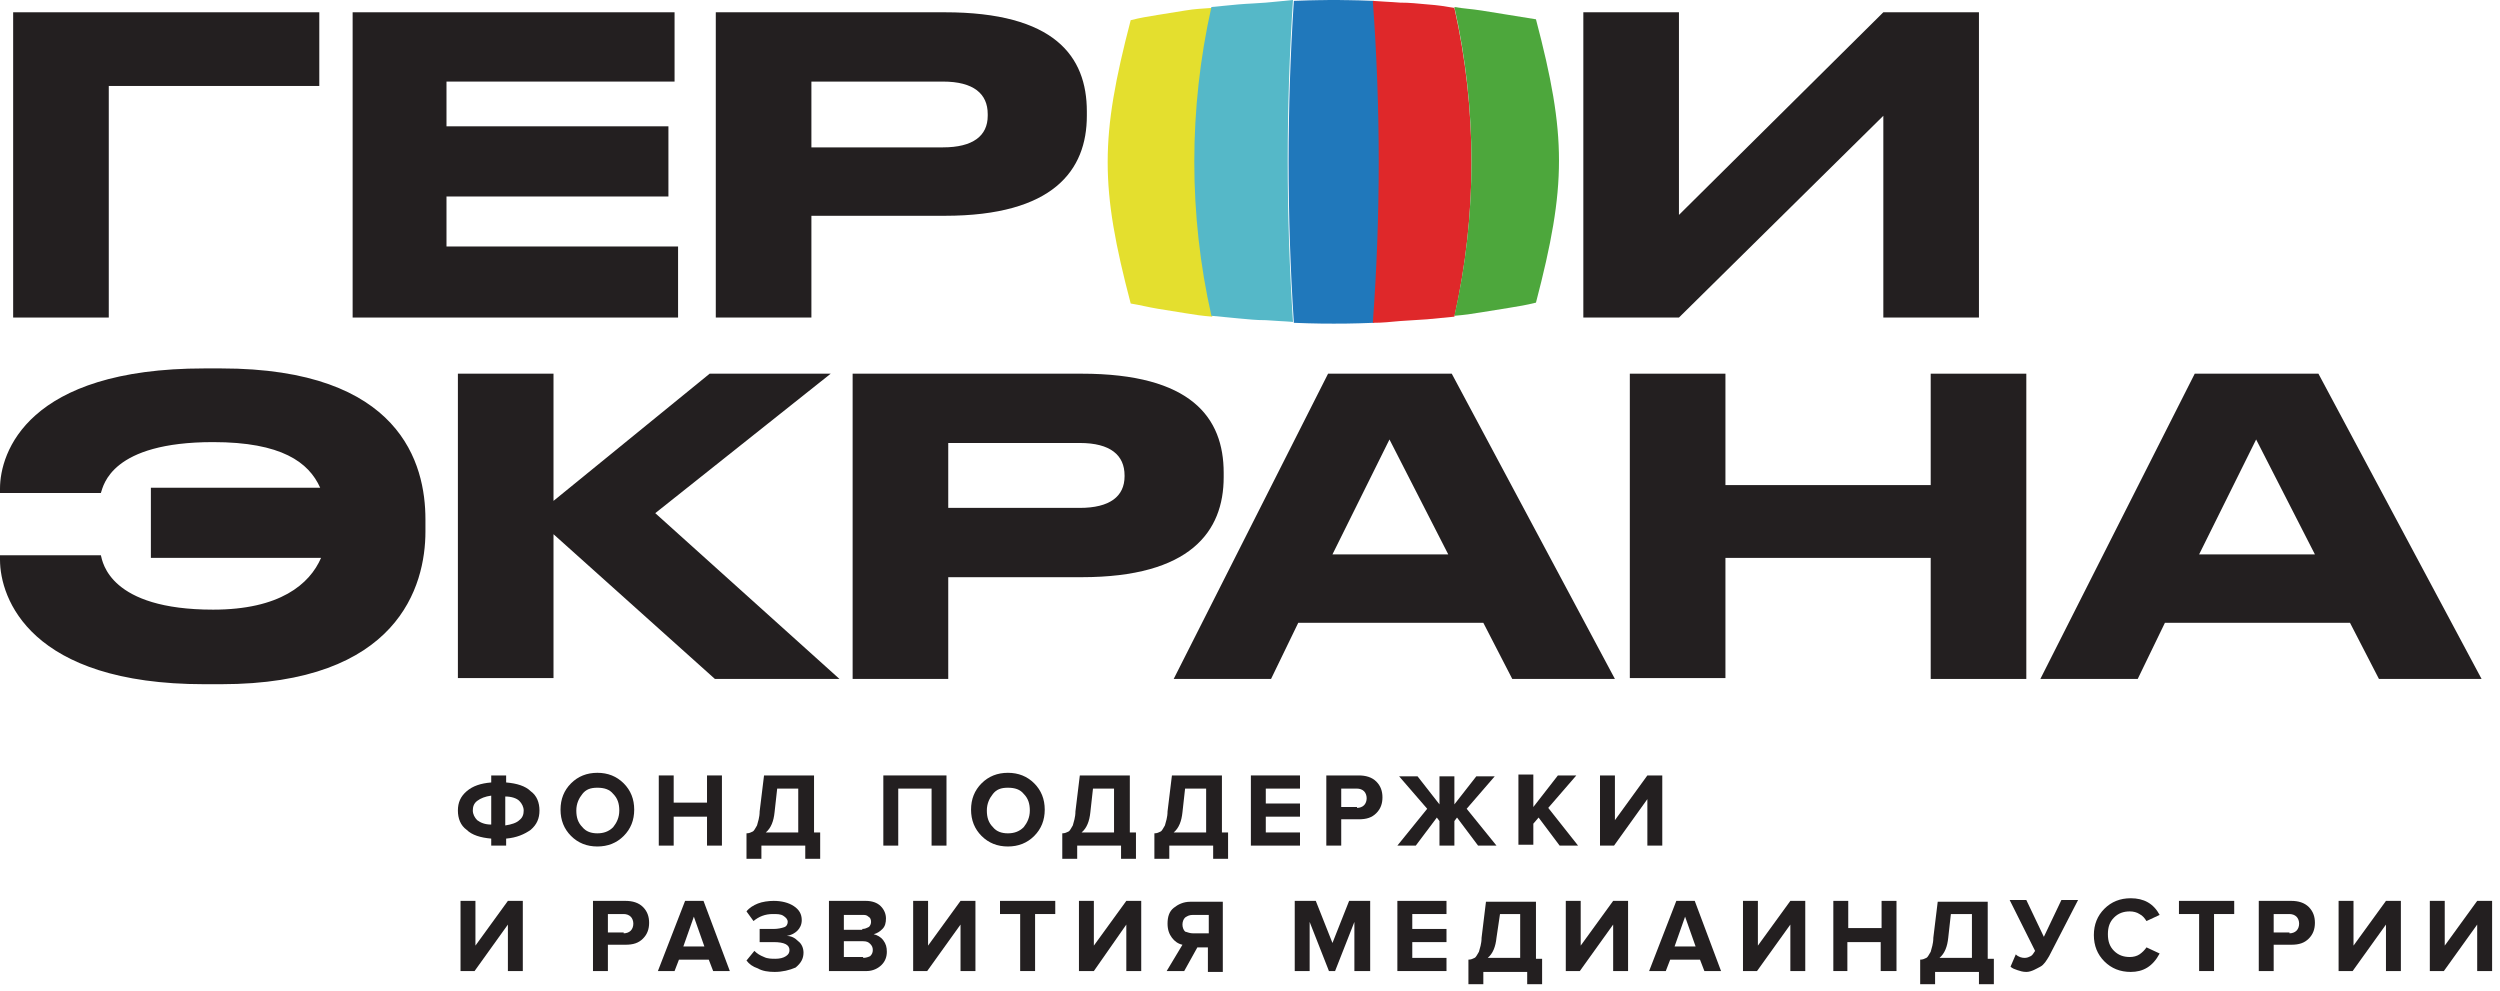 <?xml version="1.0" encoding="UTF-8"?> <svg xmlns="http://www.w3.org/2000/svg" width="285" height="113" viewBox="0 0 285 113" fill="none"> <g clip-path="url(#clip0_133_17)"> <path d="M1.5 1.4H36.4V9.8H12.4V36.2H1.5V1.4Z" fill="#231F20"></path> <path d="M76.9 1.4V9.3H50.9V14.4H76.2V22.4H50.9V28.1H77.3V36.2H40.2V1.4H76.9Z" fill="#231F20"></path> <path d="M92.5 24.6V36.2H81.6V1.4H107.7C120.2 1.4 123.9 6.4 123.9 12.7V13.2C123.9 19.4 120.1 24.6 107.7 24.6H92.5ZM92.5 16.8H107.5C110.9 16.8 112.6 15.5 112.6 13.2V13C112.6 10.7 111 9.3 107.5 9.3H92.5V16.8Z" fill="#231F20"></path> <path d="M214.7 13.2L191.4 36.2H180.5V1.4H191.4V24.5L214.7 1.4H225.6V36.2H214.7V13.2Z" fill="#231F20"></path> <path d="M0 63.8V63.3H11.5C11.7 64.1 12.5 69.5 24.3 69.5C31.9 69.5 35.3 66.6 36.6 63.6H17.2V55.6H36.5C35.2 52.7 32.1 50.4 24.3 50.4C12.7 50.4 11.8 55.3 11.5 56.2H0V55.7C0 51.6 3.1 42 23.3 42H25.2C45.7 42 48.5 52.9 48.5 59.2V60.6C48.5 66.8 45.4 78 25.2 78H23.3C3.4 78 0 68.2 0 63.8Z" fill="#231F20"></path> <path d="M52.2 77.4V42.6H63.1V57.1L80.9 42.6H94.7L74.7 58.5L95.7 77.4H81.5L63.1 60.9V77.3H52.2V77.4Z" fill="#231F20"></path> <path d="M108.1 65.8V77.4H97.2V42.6H123.3C135.8 42.6 139.5 47.6 139.5 53.9V54.4C139.5 60.6 135.7 65.8 123.3 65.8H108.1V65.8ZM108.1 57.9H123.1C126.5 57.9 128.2 56.6 128.2 54.3V54.2C128.2 51.9 126.6 50.5 123.1 50.5H108.1V57.9Z" fill="#231F20"></path> <path d="M169.1 71H148L144.9 77.4H133.8L151.4 42.6H165.5L184.1 77.4H172.4L169.1 71ZM158.4 50.1L151.9 63.2H165.1L158.4 50.1Z" fill="#231F20"></path> <path d="M185.8 42.6H196.7V55.3H220.1V42.6H231V77.4H220.1V63.6H196.7V77.3H185.8V42.6V42.6Z" fill="#231F20"></path> <path d="M267.9 71H246.8L243.7 77.4H232.6L250.2 42.6H264.3L282.9 77.4H271.2L267.9 71ZM257.2 50.1L250.7 63.2H263.9L257.2 50.1Z" fill="#231F20"></path> <path d="M135.1 1.2C133.9 1.4 133.2 1.5 132 1.7C130.8 1.9 130.1 2 128.9 2.3C125.4 15.7 125.4 21.3 128.9 34.6C130.1 34.8 130.8 35 132 35.2C133.2 35.4 133.9 35.5 135.1 35.7C136.3 35.9 137 36 138.2 36.1C135.6 24.5 135.6 12.4 138.2 0.9C136.9 1 136.3 1 135.1 1.2Z" fill="#E4DF2E"></path> <path d="M144.3 0.3C143.1 0.4 142.4 0.4 141.2 0.5C140 0.6 139.3 0.7 138.1 0.8C135.5 12.4 135.5 24.5 138.1 36C139.3 36.1 140 36.2 141.2 36.3C142.4 36.4 143.1 36.5 144.3 36.5C145.5 36.6 146.2 36.6 147.4 36.7C146.6 24.5 146.6 12.2 147.4 0C146.2 0.1 145.6 0.2 144.3 0.3Z" fill="#55B8C8"></path> <path d="M150.4 0C151.7 0 152.4 0 153.7 0C151.2 0 150 0 147.5 0.1C146.7 12.3 146.7 24.6 147.5 36.8C150 36.9 151.2 36.9 153.7 36.9C152.4 36.9 151.7 36.9 150.4 36.9C152.9 36.9 154.1 36.9 156.6 36.8C157.5 24.6 157.5 12.3 156.6 0.1C154.1 0 152.8 0 150.4 0Z" fill="#2078BB"></path> <path d="M162.7 0.5C161.5 0.4 160.8 0.3 159.6 0.3C158.4 0.2 157.7 0.2 156.5 0.1C157.4 12.3 157.4 24.6 156.5 36.8C157.7 36.8 158.4 36.7 159.6 36.6C160.8 36.5 161.5 36.5 162.7 36.4C163.9 36.3 164.6 36.2 165.8 36.1C168.4 24.5 168.4 12.5 165.8 0.9C164.6 0.7 164 0.6 162.7 0.5Z" fill="#DF282A"></path> <path d="M172 1.7C170.8 1.5 170.1 1.4 168.9 1.2C167.6 1 167 1 165.8 0.8C168.4 12.4 168.4 24.5 165.8 36C167 35.9 167.7 35.8 168.9 35.6C170.1 35.4 170.8 35.3 172 35.1C173.2 34.9 173.9 34.8 175.1 34.5C178.6 21.1 178.6 15.5 175.1 2.2C173.8 2 173.2 1.9 172 1.7Z" fill="#4DA73C"></path> <path d="M57.7 96.4H56V95.6C54.8 95.5 53.8 95.2 53.2 94.6C52.5 94.1 52.2 93.3 52.2 92.4C52.2 91.5 52.5 90.8 53.2 90.2C53.9 89.6 54.8 89.3 56 89.2V88.4H57.7V89.2C58.9 89.3 59.9 89.6 60.5 90.2C61.2 90.7 61.5 91.5 61.5 92.4C61.5 93.3 61.2 94 60.5 94.6C59.8 95.1 58.9 95.5 57.7 95.6V96.4ZM54.4 91.3C54 91.6 53.9 92 53.9 92.4C53.9 92.8 54.1 93.2 54.4 93.5C54.8 93.8 55.3 94 56 94V90.7C55.3 90.8 54.8 91 54.4 91.3ZM59.2 93.5C59.6 93.2 59.7 92.8 59.7 92.4C59.7 92 59.5 91.6 59.2 91.3C58.9 91 58.3 90.8 57.6 90.8V94.1C58.3 94 58.9 93.8 59.2 93.5Z" fill="#231F20"></path> <path d="M68.1 96.5C66.9 96.5 65.9 96.1 65.1 95.3C64.3 94.5 63.9 93.5 63.9 92.3C63.9 91.1 64.3 90.1 65.1 89.3C65.9 88.5 66.9 88.1 68.1 88.1C69.3 88.1 70.3 88.5 71.1 89.3C71.9 90.1 72.3 91.1 72.3 92.3C72.3 93.5 71.9 94.5 71.1 95.3C70.3 96.1 69.3 96.5 68.1 96.5ZM66.4 94.3C66.8 94.8 67.4 95 68.1 95C68.8 95 69.4 94.8 69.9 94.3C70.3 93.8 70.6 93.2 70.6 92.4C70.6 91.6 70.4 91 69.9 90.5C69.5 90 68.9 89.8 68.1 89.8C67.3 89.8 66.8 90 66.4 90.5C66 91 65.7 91.6 65.7 92.4C65.7 93.2 65.9 93.8 66.4 94.3Z" fill="#231F20"></path> <path d="M82.3 96.4H80.6V93.1H76.8V96.4H75.1V88.4H76.8V91.5H80.6V88.4H82.3V96.4Z" fill="#231F20"></path> <path d="M85.1 97.9V95C85.4 95 85.6 94.9 85.8 94.8C86 94.7 86.1 94.4 86.3 94.1C86.4 93.7 86.6 93.2 86.6 92.5L87.1 88.4H92.8V94.9H93.5V97.9H91.8V96.4H86.8V97.9H85.1ZM88.3 92.6C88.2 93.6 87.9 94.4 87.3 94.9H91V89.9H88.6L88.3 92.6Z" fill="#231F20"></path> <path d="M107.9 96.4H106.2V89.9H102.4V96.4H100.7V88.4H107.9V96.4Z" fill="#231F20"></path> <path d="M114.9 96.5C113.7 96.5 112.7 96.1 111.9 95.3C111.1 94.5 110.7 93.5 110.7 92.3C110.7 91.1 111.1 90.1 111.9 89.3C112.7 88.5 113.7 88.1 114.9 88.1C116.1 88.1 117.1 88.5 117.9 89.3C118.7 90.1 119.1 91.1 119.1 92.3C119.1 93.5 118.7 94.5 117.9 95.3C117.1 96.1 116.1 96.5 114.9 96.5ZM113.2 94.3C113.6 94.8 114.2 95 114.9 95C115.6 95 116.2 94.8 116.7 94.3C117.1 93.8 117.4 93.2 117.4 92.4C117.4 91.6 117.2 91 116.7 90.5C116.3 90 115.7 89.8 114.9 89.8C114.1 89.8 113.6 90 113.2 90.5C112.8 91 112.5 91.6 112.5 92.4C112.5 93.2 112.7 93.8 113.2 94.3Z" fill="#231F20"></path> <path d="M121.1 97.9V95C121.4 95 121.6 94.9 121.8 94.8C122 94.7 122.1 94.4 122.3 94.1C122.4 93.7 122.6 93.2 122.6 92.5L123.1 88.4H128.8V94.9H129.5V97.9H127.8V96.4H122.8V97.9H121.1ZM124.3 92.6C124.2 93.6 123.9 94.4 123.3 94.9H127V89.9H124.6L124.3 92.6Z" fill="#231F20"></path> <path d="M131.6 97.9V95C131.9 95 132.1 94.9 132.3 94.8C132.5 94.7 132.6 94.4 132.8 94.1C132.9 93.7 133.1 93.2 133.1 92.5L133.6 88.4H139.3V94.9H140V97.9H138.3V96.4H133.3V97.9H131.6ZM134.8 92.6C134.7 93.6 134.4 94.4 133.8 94.9H137.5V89.9H135.1L134.8 92.6Z" fill="#231F20"></path> <path d="M148.2 96.4H142.6V88.4H148.2V89.9H144.3V91.6H148.2V93.1H144.3V94.9H148.2V96.4Z" fill="#231F20"></path> <path d="M152.9 96.4H151.2V88.4H154.9C155.7 88.4 156.4 88.6 156.9 89.1C157.4 89.6 157.6 90.2 157.6 90.9C157.6 91.6 157.4 92.2 156.9 92.7C156.4 93.2 155.8 93.4 154.9 93.4H152.9V96.4ZM154.7 92.1C155 92.1 155.3 92 155.5 91.8C155.7 91.6 155.8 91.3 155.8 91C155.8 90.7 155.7 90.4 155.5 90.2C155.3 90 155 89.9 154.7 89.9H152.9V92H154.7V92.1Z" fill="#231F20"></path> <path d="M161.4 96.4H159.3L162.7 92.2L159.5 88.5H161.6L164.1 91.7V88.5H165.8V91.7L168.3 88.5H170.4L167.2 92.2L170.6 96.4H168.5L166.1 93.2L165.8 93.6V96.4H164.1V93.6L163.8 93.2L161.4 96.4Z" fill="#231F20"></path> <path d="M179.9 96.4H177.8L175.4 93.2L174.8 93.9V96.3H173.1V88.3H174.8V92L177.6 88.4H179.7L176.5 92.1L179.9 96.4Z" fill="#231F20"></path> <path d="M184 96.4H182.4V88.4H184.1V93.5L187.8 88.4H189.5V96.4H187.8V91.1L184 96.4Z" fill="#231F20"></path> <path d="M54.1 110.7H52.5V102.7H54.2V107.8L57.9 102.7H59.6V110.7H57.9V105.4L54.1 110.7Z" fill="#231F20"></path> <path d="M69.3 110.7H67.6V102.7H71.3C72.1 102.7 72.8 102.9 73.3 103.4C73.8 103.9 74 104.5 74 105.2C74 105.9 73.8 106.5 73.3 107C72.8 107.5 72.2 107.7 71.3 107.7H69.3V110.7ZM71.1 106.4C71.4 106.4 71.7 106.3 71.9 106.1C72.1 105.9 72.2 105.6 72.2 105.3C72.2 105 72.1 104.7 71.9 104.5C71.7 104.3 71.4 104.2 71.1 104.2H69.3V106.3H71.1V106.4Z" fill="#231F20"></path> <path d="M83.2 110.7H81.3L80.8 109.4H77.4L76.9 110.7H75L78.1 102.7H80.2L83.2 110.7ZM80.3 107.9L79.1 104.5L77.9 107.9H80.3Z" fill="#231F20"></path> <path d="M88.3 110.8C87.6 110.8 86.9 110.7 86.4 110.4C85.8 110.2 85.4 109.9 85.1 109.5L86 108.4C86.3 108.7 86.6 108.9 87.1 109.1C87.5 109.3 88 109.3 88.4 109.3C88.9 109.3 89.3 109.2 89.6 109C89.9 108.8 90 108.6 90 108.3C90 107.7 89.4 107.4 88.2 107.4H86.6V105.9H88.2C88.7 105.9 89.1 105.8 89.4 105.7C89.7 105.6 89.8 105.3 89.8 105.1C89.8 104.8 89.6 104.6 89.3 104.4C89 104.2 88.6 104.2 88.1 104.2C87.2 104.2 86.5 104.5 85.9 105L85.1 103.9C85.4 103.5 85.9 103.2 86.4 103C86.9 102.8 87.6 102.7 88.2 102.7C89.1 102.7 89.9 102.9 90.5 103.3C91.1 103.7 91.4 104.2 91.4 104.9C91.4 105.4 91.2 105.8 90.9 106.1C90.6 106.4 90.2 106.6 89.7 106.7C90.2 106.7 90.6 106.9 91 107.3C91.4 107.6 91.6 108.1 91.6 108.6C91.6 109.3 91.3 109.8 90.7 110.3C90 110.6 89.2 110.8 88.3 110.8Z" fill="#231F20"></path> <path d="M98.8 110.7H94.5V102.7H98.7C99.4 102.7 100 102.9 100.4 103.3C100.8 103.7 101 104.2 101 104.7C101 105.2 100.9 105.6 100.6 105.9C100.3 106.2 100 106.4 99.6 106.5C100 106.6 100.4 106.8 100.7 107.2C101 107.6 101.1 108 101.1 108.5C101.1 109.1 100.9 109.6 100.5 110C100.1 110.4 99.5 110.7 98.8 110.7ZM98.3 105.9C98.6 105.9 98.8 105.8 99 105.7C99.2 105.6 99.3 105.3 99.3 105.1C99.3 104.8 99.2 104.6 99 104.5C98.8 104.3 98.6 104.3 98.3 104.3H96.2V106H98.3V105.9ZM98.4 109.2C98.7 109.2 99 109.1 99.2 109C99.4 108.8 99.5 108.6 99.5 108.3C99.5 108 99.4 107.8 99.2 107.6C99 107.4 98.8 107.3 98.4 107.3H96.2V109.1H98.4V109.2Z" fill="#231F20"></path> <path d="M105.7 110.7H104.1V102.7H105.8V107.8L109.5 102.7H111.2V110.7H109.5V105.4L105.7 110.7Z" fill="#231F20"></path> <path d="M118 110.7H116.3V104.2H114V102.7H120.3V104.2H118V110.7Z" fill="#231F20"></path> <path d="M124.7 110.7H123V102.7H124.7V107.8L128.4 102.7H130.1V110.7H128.4V105.4L124.7 110.7Z" fill="#231F20"></path> <path d="M135 110.7H133L134.8 107.7C134.3 107.6 133.9 107.3 133.6 106.9C133.3 106.5 133.1 106 133.1 105.3C133.1 104.5 133.3 103.9 133.8 103.5C134.3 103.1 134.9 102.8 135.7 102.8H139.4V110.8H137.7V108H136.5L135 110.7ZM136 106.4H137.8V104.3H136C135.6 104.3 135.4 104.4 135.1 104.6C134.9 104.8 134.8 105.1 134.8 105.4C134.8 105.7 134.9 106 135.1 106.2C135.4 106.3 135.7 106.4 136 106.4Z" fill="#231F20"></path> <path d="M156.1 110.7H154.4V105.1L152.2 110.7H151.5L149.3 105.1V110.7H147.6V102.7H150L151.9 107.5L153.8 102.7H156.2V110.7H156.1Z" fill="#231F20"></path> <path d="M164.9 110.7H159.3V102.7H164.9V104.2H161V105.9H164.9V107.4H161V109.2H164.9V110.7Z" fill="#231F20"></path> <path d="M167.4 112.2V109.4C167.7 109.4 167.9 109.3 168.1 109.2C168.3 109.1 168.4 108.8 168.6 108.5C168.7 108.1 168.9 107.6 168.9 106.9L169.4 102.8H175.1V109.3H175.8V112.3H174.1V110.8H169.1V112.3H167.4V112.2ZM170.6 106.9C170.5 107.9 170.2 108.7 169.6 109.2H173.3V104.2H171L170.6 106.9Z" fill="#231F20"></path> <path d="M180.1 110.7H178.5V102.7H180.2V107.8L183.9 102.7H185.6V110.7H183.9V105.4L180.1 110.7Z" fill="#231F20"></path> <path d="M196.2 110.7H194.3L193.8 109.4H190.4L189.9 110.7H188L191.1 102.7H193.2L196.2 110.7ZM193.3 107.9L192.1 104.5L190.9 107.9H193.3Z" fill="#231F20"></path> <path d="M200.3 110.7H198.7V102.7H200.4V107.8L204.1 102.7H205.8V110.7H204.1V105.4L200.3 110.7Z" fill="#231F20"></path> <path d="M216.1 110.7H214.4V107.4H210.6V110.7H209V102.7H210.7V105.8H214.5V102.7H216.2V110.7H216.1Z" fill="#231F20"></path> <path d="M218.9 112.2V109.4C219.2 109.4 219.4 109.3 219.6 109.2C219.8 109.1 219.9 108.8 220.1 108.5C220.2 108.1 220.4 107.6 220.4 106.9L220.9 102.8H226.6V109.3H227.3V112.3H225.6V110.8H220.6V112.3H218.9V112.2ZM222.1 106.9C222 107.9 221.7 108.7 221.1 109.2H224.8V104.2H222.4L222.1 106.9Z" fill="#231F20"></path> <path d="M231 110.8C230.6 110.8 230.3 110.7 230 110.6C229.7 110.5 229.4 110.4 229.2 110.2L229.8 108.8C230.1 109.1 230.5 109.2 230.8 109.2C231.1 109.2 231.3 109.1 231.5 109C231.7 108.9 231.8 108.7 232 108.4L229.1 102.6H231L233 106.8L235 102.6H236.9L233.6 109C233.3 109.5 233 110 232.6 110.2C232.2 110.4 231.6 110.8 231 110.8Z" fill="#231F20"></path> <path d="M242.9 110.8C241.7 110.8 240.7 110.4 239.9 109.6C239.1 108.8 238.7 107.8 238.7 106.6C238.7 105.4 239.1 104.4 239.9 103.6C240.7 102.8 241.7 102.4 242.9 102.4C244.4 102.4 245.5 103 246.2 104.3L244.7 105C244.5 104.7 244.3 104.4 243.9 104.2C243.6 104 243.2 103.9 242.8 103.9C242.1 103.9 241.5 104.1 241 104.6C240.5 105.1 240.3 105.7 240.3 106.5C240.3 107.3 240.5 107.9 241 108.4C241.5 108.9 242.1 109.1 242.8 109.1C243.2 109.1 243.6 109 243.9 108.8C244.2 108.6 244.5 108.3 244.7 108L246.2 108.7C245.4 110.2 244.3 110.8 242.9 110.8Z" fill="#231F20"></path> <path d="M252.4 110.7H250.7V104.2H248.4V102.7H254.7V104.2H252.4V110.7Z" fill="#231F20"></path> <path d="M259.2 110.7H257.5V102.7H261.2C262 102.7 262.7 102.9 263.2 103.4C263.7 103.9 263.9 104.5 263.9 105.2C263.9 105.9 263.7 106.5 263.2 107C262.7 107.5 262.1 107.7 261.2 107.7H259.2V110.7ZM261 106.4C261.3 106.4 261.6 106.3 261.8 106.1C262 105.9 262.1 105.6 262.1 105.3C262.1 105 262 104.7 261.8 104.5C261.6 104.3 261.3 104.2 261 104.2H259.2V106.3H261V106.4Z" fill="#231F20"></path> <path d="M268.2 110.7H266.6V102.7H268.3V107.8L272 102.7H273.7V110.7H272V105.4L268.2 110.7Z" fill="#231F20"></path> <path d="M278.6 110.7H277V102.7H278.7V107.8L282.4 102.7H284.1V110.7H282.4V105.4L278.6 110.7Z" fill="#231F20"></path> </g> <defs> <clipPath id="clip0_133_17"> <rect width="284.1" height="112.2" fill="white"></rect> </clipPath> </defs> </svg> 